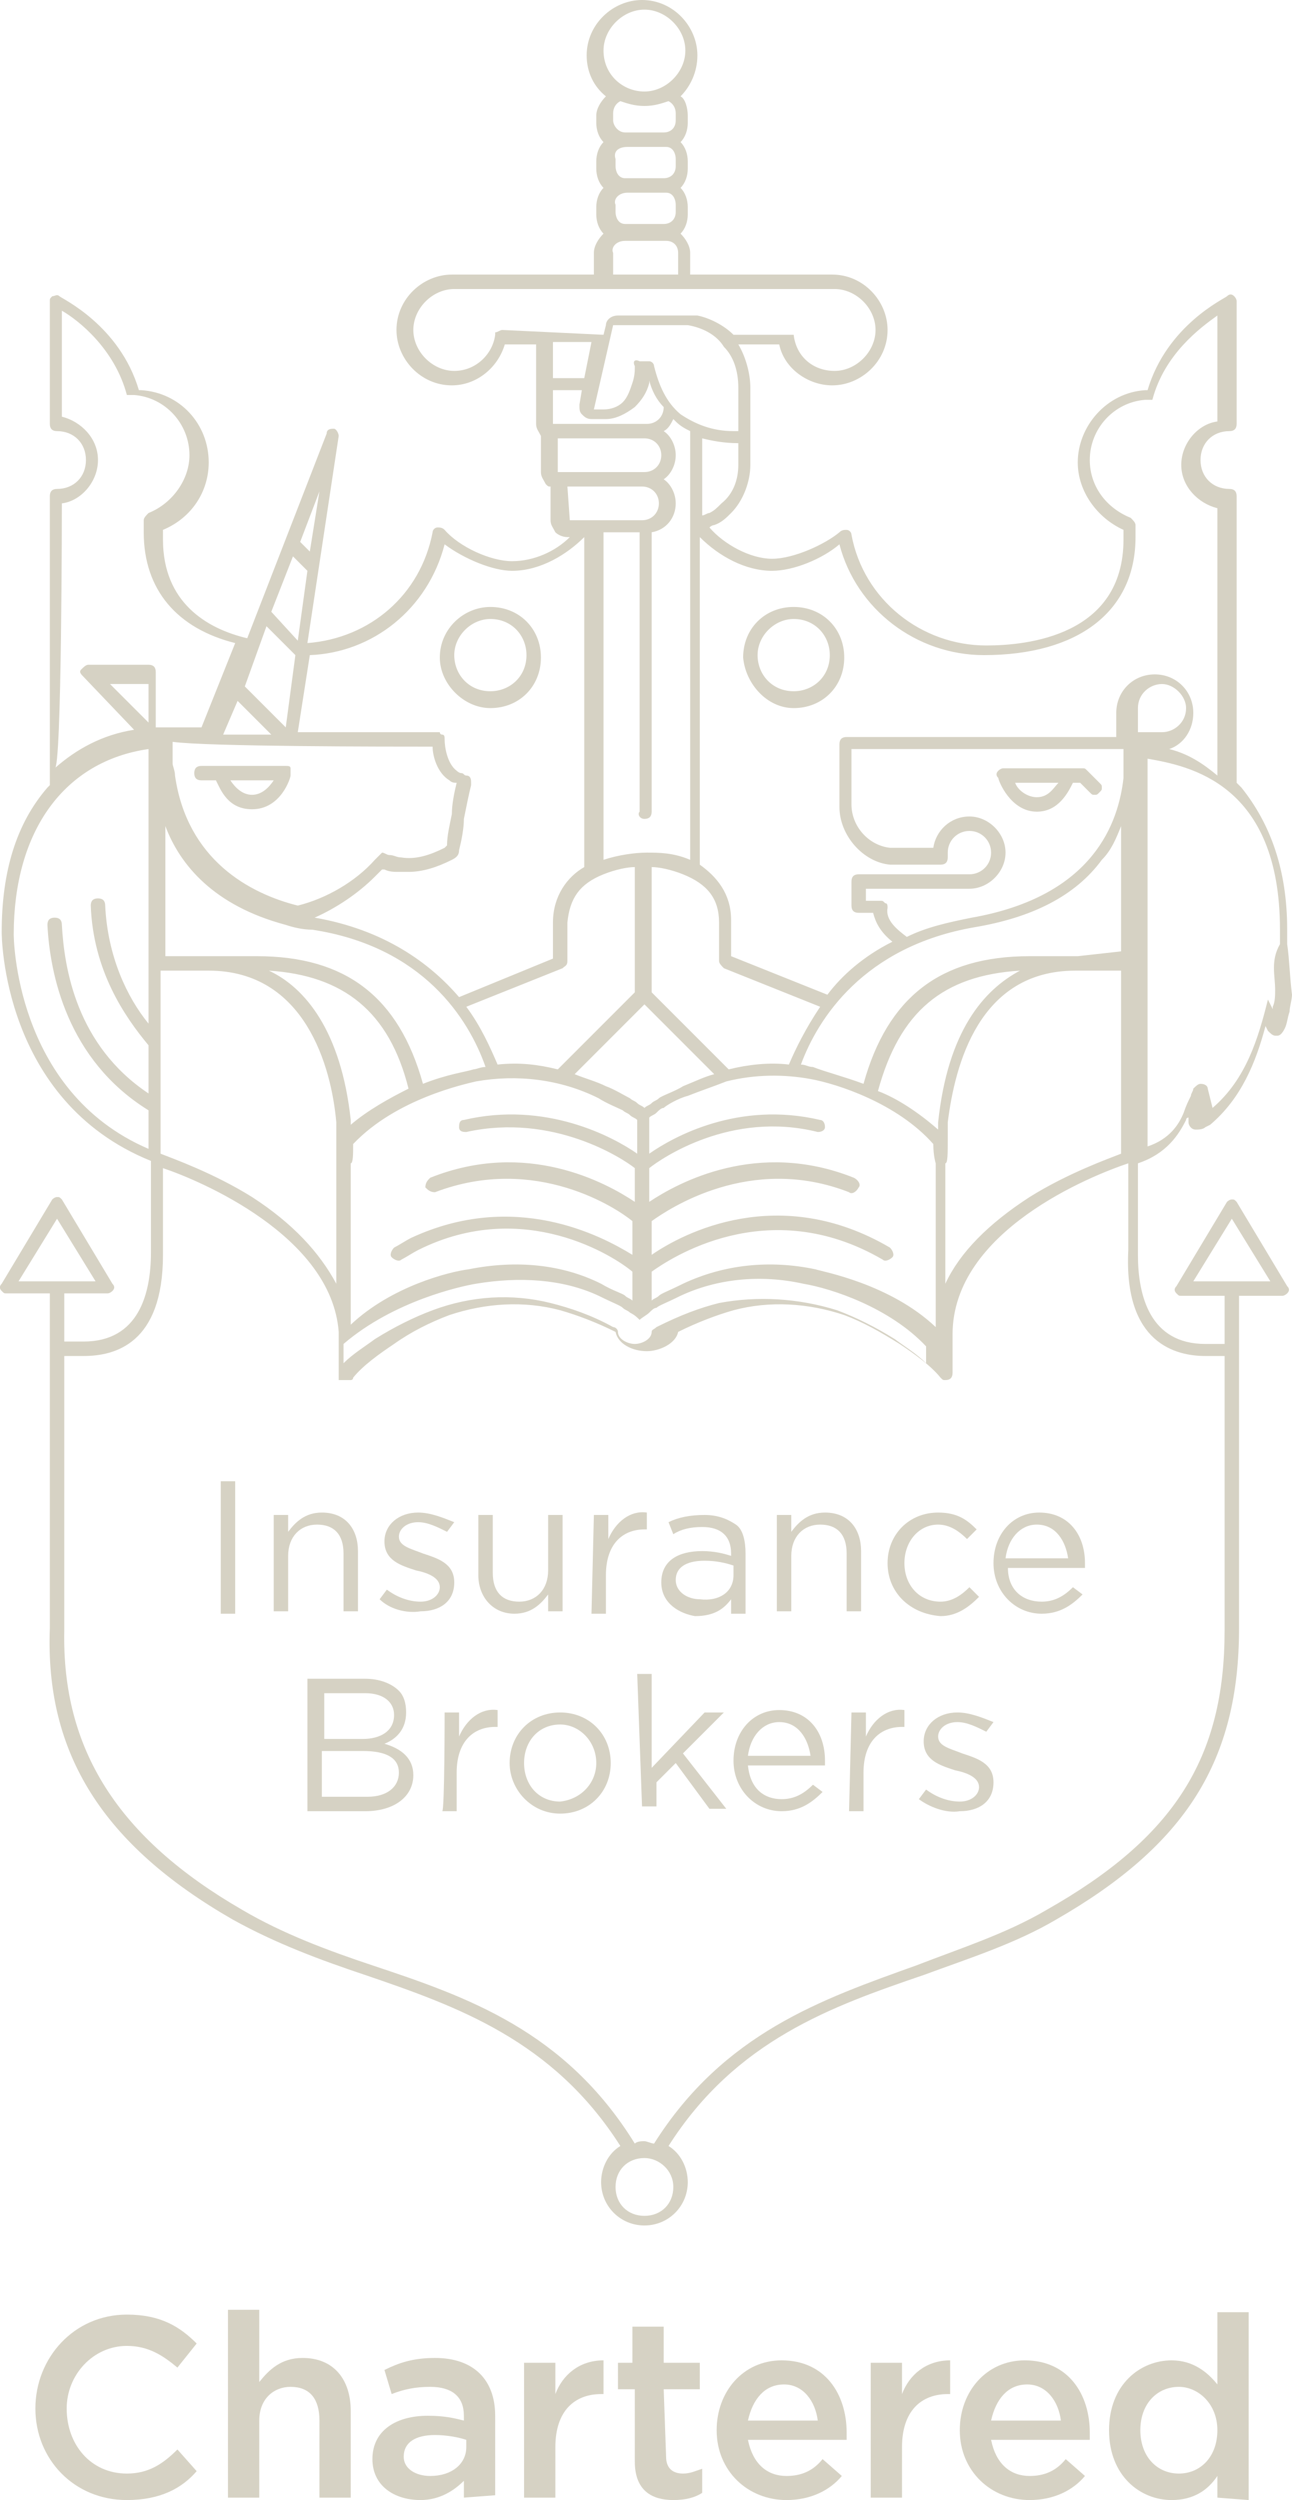 <svg xmlns="http://www.w3.org/2000/svg" xmlns:xlink="http://www.w3.org/1999/xlink" version="1.1" id="Layer_1" x="0px" y="0px" style="enable-background:new 0 0 119 175;" xml:space="preserve" viewBox="32.73 35.8 53.67 103.8">
<style type="text/css">
	.st0{fill:#D6D2C4;}
</style>
<g>
	<path class="st0" d="M41.9,97.3h0.6v5.5h-0.6V97.3z"/>
	<path class="st0" d="M44.1,98.7h0.6v0.7c0.3-0.4,0.7-0.8,1.4-0.8c1,0,1.5,0.7,1.5,1.6v2.5H47v-2.4c0-0.8-0.4-1.2-1.1-1.2   c-0.7,0-1.2,0.5-1.2,1.3v2.3h-0.6C44.1,102.7,44.1,98.7,44.1,98.7z"/>
	<path class="st0" d="M48.5,102.2l0.3-0.4c0.4,0.3,0.9,0.5,1.4,0.5s0.8-0.3,0.8-0.6l0,0c0-0.4-0.5-0.6-1-0.7   c-0.6-0.2-1.3-0.4-1.3-1.2l0,0c0-0.7,0.6-1.2,1.4-1.2c0.5,0,1,0.2,1.5,0.4l-0.3,0.4c-0.4-0.2-0.8-0.4-1.2-0.4   c-0.5,0-0.8,0.3-0.8,0.6l0,0c0,0.4,0.5,0.5,1,0.7c0.6,0.2,1.3,0.4,1.3,1.2l0,0c0,0.8-0.6,1.2-1.4,1.2   C49.6,102.8,48.9,102.6,48.5,102.2z"/>
	<path class="st0" d="M52.6,101.2v-2.5h0.6v2.4c0,0.8,0.4,1.2,1.1,1.2c0.7,0,1.2-0.5,1.2-1.3v-2.3h0.6v4h-0.6V102   c-0.3,0.4-0.7,0.8-1.4,0.8C53.2,102.8,52.6,102.1,52.6,101.2z"/>
	<path class="st0" d="M57.4,98.7H58v1c0.3-0.7,0.9-1.2,1.6-1.1v0.7h-0.1c-0.9,0-1.6,0.6-1.6,1.9v1.6h-0.6L57.4,98.7L57.4,98.7z"/>
	<path class="st0" d="M60.2,101.5L60.2,101.5c0-0.9,0.7-1.3,1.7-1.3c0.5,0,0.9,0.1,1.2,0.2v-0.1c0-0.7-0.4-1.1-1.2-1.1   c-0.5,0-0.9,0.1-1.2,0.3L60.5,99c0.4-0.2,0.9-0.3,1.5-0.3s1,0.2,1.3,0.4s0.4,0.7,0.4,1.2v2.5h-0.6v-0.6c-0.3,0.4-0.7,0.7-1.5,0.7   C61,102.8,60.2,102.4,60.2,101.5z M63.2,101.2v-0.4c-0.3-0.1-0.7-0.2-1.2-0.2c-0.8,0-1.2,0.3-1.2,0.8l0,0c0,0.5,0.5,0.8,1,0.8   C62.6,102.3,63.2,101.9,63.2,101.2z"/>
	<path class="st0" d="M65,98.7h0.6v0.7c0.3-0.4,0.7-0.8,1.4-0.8c1,0,1.5,0.7,1.5,1.6v2.5h-0.6v-2.4c0-0.8-0.4-1.2-1.1-1.2   s-1.2,0.5-1.2,1.3v2.3H65V98.7L65,98.7z"/>
	<path class="st0" d="M69.6,100.7L69.6,100.7c0-1.2,0.9-2.1,2.1-2.1c0.8,0,1.2,0.3,1.6,0.7l-0.4,0.4c-0.3-0.3-0.7-0.6-1.2-0.6   c-0.8,0-1.4,0.7-1.4,1.6l0,0c0,0.9,0.6,1.6,1.5,1.6c0.5,0,0.9-0.3,1.2-0.6l0.4,0.4c-0.4,0.4-0.9,0.8-1.6,0.8   C70.5,102.8,69.6,101.9,69.6,100.7z"/>
	<path class="st0" d="M76,102.3c0.5,0,0.9-0.2,1.3-0.6l0.4,0.3c-0.4,0.4-0.9,0.8-1.7,0.8c-1.1,0-2-0.9-2-2.1s0.8-2.1,1.9-2.1   c1.2,0,1.9,0.9,1.9,2.1c0,0.1,0,0.1,0,0.2h-3.2C74.6,101.8,75.2,102.3,76,102.3z M77.1,100.5c-0.1-0.7-0.5-1.4-1.3-1.4   c-0.7,0-1.2,0.6-1.3,1.4H77.1z"/>
	<path class="st0" d="M45.6,105.5h2.3c0.6,0,1.1,0.2,1.4,0.5c0.2,0.2,0.3,0.5,0.3,0.9l0,0c0,0.7-0.4,1.1-0.9,1.3   c0.7,0.2,1.2,0.6,1.2,1.3l0,0c0,0.9-0.8,1.5-2,1.5h-2.4v-5.5H45.6z M47.8,108c0.7,0,1.3-0.3,1.3-1l0,0c0-0.5-0.4-0.9-1.2-0.9h-1.7   v1.9H47.8z M48,110.4c0.8,0,1.3-0.4,1.3-1l0,0c0-0.6-0.5-0.9-1.5-0.9h-1.7v1.9H48L48,110.4z"/>
	<path class="st0" d="M51.2,106.9h0.6v1c0.3-0.7,0.9-1.2,1.6-1.1v0.7h-0.1c-0.9,0-1.6,0.6-1.6,1.9v1.6h-0.6   C51.2,111,51.2,106.9,51.2,106.9z"/>
	<path class="st0" d="M53.9,109L53.9,109c0-1.2,0.9-2.1,2.1-2.1c1.2,0,2.1,0.9,2.1,2.1l0,0c0,1.2-0.9,2.1-2.1,2.1   C54.8,111.1,53.9,110.1,53.9,109z M57.5,109L57.5,109c0-0.9-0.7-1.6-1.5-1.6c-0.9,0-1.5,0.7-1.5,1.6l0,0c0,0.9,0.6,1.6,1.5,1.6   C56.9,110.5,57.5,109.8,57.5,109z"/>
	<path class="st0" d="M59.2,105.3h0.6v3.9l2.2-2.3h0.8l-1.7,1.7l1.8,2.3h-0.7l-1.4-1.9l-0.8,0.8v1h-0.6L59.2,105.3L59.2,105.3z"/>
	<path class="st0" d="M65.2,110.5c0.5,0,0.9-0.2,1.3-0.6l0.4,0.3c-0.4,0.4-0.9,0.8-1.7,0.8c-1.1,0-2-0.9-2-2.1s0.8-2.1,1.9-2.1   c1.2,0,1.9,0.9,1.9,2.1c0,0.1,0,0.1,0,0.2h-3.2C63.9,110.1,64.5,110.5,65.2,110.5z M66.4,108.7c-0.1-0.7-0.5-1.4-1.3-1.4   c-0.7,0-1.2,0.6-1.3,1.4H66.4z"/>
	<path class="st0" d="M68.1,106.9h0.6v1c0.3-0.7,0.9-1.2,1.6-1.1v0.7h-0.1c-0.9,0-1.6,0.6-1.6,1.9v1.6H68L68.1,106.9L68.1,106.9z"/>
	<path class="st0" d="M70.9,110.5l0.3-0.4c0.4,0.3,0.9,0.5,1.4,0.5s0.8-0.3,0.8-0.6l0,0c0-0.4-0.5-0.6-1-0.7   c-0.6-0.2-1.3-0.4-1.3-1.2l0,0c0-0.7,0.6-1.2,1.4-1.2c0.5,0,1,0.2,1.5,0.4l-0.3,0.4c-0.4-0.2-0.8-0.4-1.2-0.4   c-0.5,0-0.8,0.3-0.8,0.6l0,0c0,0.4,0.5,0.5,1,0.7c0.6,0.2,1.3,0.4,1.3,1.2l0,0c0,0.8-0.6,1.2-1.4,1.2   C72,111.1,71.3,110.8,70.9,110.5z"/>
</g>
<g>
	<path class="st0" d="M38,139.6c-2.2,0-3.8-1.7-3.8-3.8s1.6-3.9,3.8-3.9c1.4,0,2.2,0.5,2.9,1.2l-0.8,1c-0.6-0.5-1.2-0.9-2.1-0.9   c-1.4,0-2.5,1.2-2.5,2.6c0,1.5,1,2.7,2.5,2.7c0.9,0,1.5-0.4,2.1-1l0.8,0.9C40.3,139.1,39.4,139.6,38,139.6z"/>
	<path class="st0" d="M43.5,139.5h-1.3v-7.8h1.3v3c0.4-0.5,0.9-1,1.8-1c1.3,0,2,0.9,2,2.2v3.6H46v-3.2c0-0.9-0.4-1.4-1.2-1.4   c-0.7,0-1.3,0.5-1.3,1.4V139.5L43.5,139.5z"/>
	<path class="st0" d="M52,139.5v-0.7c-0.4,0.4-1,0.8-1.8,0.8c-1.1,0-2-0.6-2-1.7l0,0c0-1.2,1-1.8,2.3-1.8c0.7,0,1.1,0.1,1.5,0.2   v-0.2c0-0.8-0.5-1.2-1.4-1.2c-0.6,0-1.1,0.1-1.6,0.3l-0.3-1c0.6-0.3,1.2-0.5,2.1-0.5c1.6,0,2.5,0.9,2.5,2.4v3.3L52,139.5L52,139.5z    M52.1,137.1c-0.3-0.1-0.8-0.2-1.3-0.2c-0.8,0-1.3,0.3-1.3,0.9l0,0c0,0.5,0.5,0.8,1.1,0.8c0.9,0,1.5-0.5,1.5-1.2V137.1L52.1,137.1z   "/>
	<path class="st0" d="M55.8,139.5h-1.3v-5.6h1.3v1.3c0.3-0.8,1-1.4,2-1.4v1.4h-0.1c-1.1,0-1.9,0.7-1.9,2.2V139.5z"/>
	<path class="st0" d="M60.4,137.8c0,0.5,0.3,0.7,0.7,0.7c0.3,0,0.5-0.1,0.8-0.2v1c-0.3,0.2-0.7,0.3-1.2,0.3c-0.9,0-1.6-0.4-1.6-1.6   v-3h-0.7v-1.1H59v-1.5h1.3v1.5h1.5v1.1h-1.5L60.4,137.8L60.4,137.8z"/>
	<path class="st0" d="M65.4,138.6c0.6,0,1.1-0.2,1.5-0.7l0.8,0.7c-0.5,0.6-1.3,1-2.3,1c-1.6,0-2.9-1.2-2.9-2.9   c0-1.6,1.1-2.9,2.7-2.9c1.8,0,2.7,1.4,2.7,3c0,0.1,0,0.2,0,0.3h-4.1C64,138.1,64.6,138.6,65.4,138.6z M66.7,136.3   c-0.1-0.8-0.6-1.5-1.4-1.5s-1.3,0.6-1.5,1.5H66.7z"/>
	<path class="st0" d="M70.2,139.5h-1.3v-5.6h1.3v1.3c0.3-0.8,1-1.4,2-1.4v1.4h-0.1c-1.1,0-1.9,0.7-1.9,2.2V139.5z"/>
	<path class="st0" d="M75.5,138.6c0.6,0,1.1-0.2,1.5-0.7l0.8,0.7c-0.5,0.6-1.3,1-2.3,1c-1.6,0-2.9-1.2-2.9-2.9   c0-1.6,1.1-2.9,2.7-2.9c1.8,0,2.7,1.4,2.7,3c0,0.1,0,0.2,0,0.3h-4.1C74.1,138.1,74.7,138.6,75.5,138.6z M76.8,136.3   c-0.1-0.8-0.6-1.5-1.4-1.5s-1.3,0.6-1.5,1.5H76.8z"/>
	<path class="st0" d="M83.3,139.5v-0.9c-0.4,0.6-1,1-1.9,1c-1.3,0-2.6-1-2.6-2.9s1.3-2.9,2.6-2.9c0.9,0,1.5,0.5,1.9,1v-3h1.3v7.8   L83.3,139.5L83.3,139.5z M81.7,134.9c-0.9,0-1.6,0.7-1.6,1.8s0.7,1.8,1.6,1.8s1.6-0.7,1.6-1.8C83.3,135.6,82.5,134.9,81.7,134.9z"/>
</g>
<path class="st0" d="M86.2,75c0-0.2,0-0.4,0-0.6l0,0c0-2.5-0.7-4.4-1.9-5.9c-0.1-0.1-0.1-0.1-0.2-0.2V56.4c0-0.2-0.1-0.3-0.3-0.3  c-0.7,0-1.2-0.5-1.2-1.2s0.5-1.2,1.2-1.2c0.2,0,0.3-0.1,0.3-0.3v-5.1c0-0.1-0.1-0.2-0.1-0.2c-0.1-0.1-0.2-0.1-0.3,0  c-0.1,0.1-2.5,1.2-3.3,3.9c-0.1,0-0.1,0-0.1,0c-1.6,0.1-2.8,1.5-2.8,3c0,1.2,0.8,2.3,1.9,2.8v0.4c0,4-4,4.4-5.7,4.4  c-2.7,0-5.1-1.9-5.6-4.6c0-0.1-0.1-0.2-0.2-0.2s-0.2,0-0.3,0.1C67,58.4,65.7,59,64.8,59c-0.9,0-2-0.6-2.6-1.3  c0.1-0.1,0.2-0.1,0.2-0.1l0,0c0.3-0.1,0.5-0.3,0.7-0.5c0.5-0.5,0.8-1.3,0.8-2v-1.4l0,0l0,0v-1.8l0,0c0-0.6-0.2-1.3-0.5-1.8h1.7  c0.2,1,1.2,1.7,2.2,1.7c1.2,0,2.3-1,2.3-2.3c0-1.2-1-2.3-2.3-2.3l0,0h-5.9v-0.9c0-0.3-0.2-0.6-0.4-0.8c0.2-0.2,0.3-0.5,0.3-0.8v-0.3  c0-0.3-0.1-0.6-0.3-0.8c0.2-0.2,0.3-0.5,0.3-0.8v-0.3c0-0.3-0.1-0.6-0.3-0.8c0.2-0.2,0.3-0.5,0.3-0.8v-0.3c0-0.3-0.1-0.7-0.3-0.8  c0.4-0.4,0.7-1,0.7-1.7c0-1.2-1-2.3-2.3-2.3c-1.2,0-2.3,1-2.3,2.3c0,0.7,0.3,1.3,0.8,1.7c-0.2,0.2-0.4,0.5-0.4,0.8v0.3  c0,0.3,0.1,0.6,0.3,0.8c-0.2,0.2-0.3,0.5-0.3,0.8v0.3c0,0.3,0.1,0.6,0.3,0.8c-0.2,0.2-0.3,0.5-0.3,0.8v0.3c0,0.3,0.1,0.6,0.3,0.8  c-0.2,0.2-0.4,0.5-0.4,0.8v0.9h-5.9c-1.2,0-2.3,1-2.3,2.3c0,1.2,1,2.3,2.3,2.3c1,0,1.9-0.7,2.2-1.7H55v3.3c0,0.2,0.1,0.3,0.2,0.5  l0,0v1.5c0,0.2,0.1,0.3,0.2,0.5c0.1,0.1,0.1,0.1,0.2,0.1v1.4c0,0.2,0.1,0.3,0.2,0.5c0.1,0.1,0.3,0.2,0.5,0.2h0.1  c-0.6,0.6-1.5,1-2.4,1s-2.2-0.6-2.8-1.3c-0.1-0.1-0.2-0.1-0.3-0.1s-0.2,0.1-0.2,0.2c-0.5,2.6-2.6,4.4-5.2,4.6l1.3-8.6  c0-0.1-0.1-0.3-0.2-0.3c-0.1,0-0.3,0-0.3,0.2L43,62.3c-1.7-0.4-3.5-1.5-3.5-4.1v-0.4c1.2-0.5,1.9-1.6,1.9-2.8c0-1.6-1.2-2.9-2.8-3  h-0.1c-0.8-2.7-3.2-3.8-3.3-3.9c-0.1-0.1-0.2,0-0.3,0c-0.1,0.1-0.1,0.1-0.1,0.2v5.1c0,0.2,0.1,0.3,0.3,0.3c0.7,0,1.2,0.5,1.2,1.2  s-0.5,1.2-1.2,1.2c-0.2,0-0.3,0.1-0.3,0.3v12l-0.1,0.1c-1.3,1.5-1.9,3.5-1.9,6c0,0.1,0,7,6.2,9.5v3.8l0,0c0,1.7-0.5,3.7-2.8,3.7  h-0.5c-0.1,0-0.2,0-0.3,0v-2h1.8c0.1,0,0.2-0.1,0.2-0.1c0.1-0.1,0.1-0.2,0-0.3l-2.1-3.5c-0.1-0.1-0.1-0.1-0.2-0.1s-0.2,0.1-0.2,0.1  l-2.1,3.5c-0.1,0.1-0.1,0.2,0,0.3c0.1,0.1,0.1,0.1,0.2,0.1h1.8v13.9c-0.2,5.2,2.2,9,7.6,12.1c1.8,1,3.7,1.7,5.5,2.3  c3.8,1.3,7.8,2.7,10.6,7.1c-0.5,0.3-0.8,0.9-0.8,1.5c0,1,0.8,1.8,1.8,1.8s1.8-0.8,1.8-1.8c0-0.6-0.3-1.2-0.8-1.5  c2.8-4.4,6.8-5.8,10.6-7.1c1.9-0.7,3.8-1.3,5.5-2.3c5.4-3.1,7.6-6.6,7.6-12.1V89.6H86c0.1,0,0.2-0.1,0.2-0.1c0.1-0.1,0.1-0.2,0-0.3  l-2.1-3.5c-0.1-0.1-0.1-0.1-0.2-0.1s-0.2,0.1-0.2,0.1l-2.1,3.5c-0.1,0.1-0.1,0.2,0,0.3c0.1,0.1,0.1,0.1,0.2,0.1h1.8v2  c-0.2,0-0.4,0-0.8,0c-2.3,0-2.8-2-2.8-3.7v-3.8c1.2-0.4,1.7-1.2,2-1.8c0-0.1,0.1-0.1,0.1-0.1v0.2c0,0.1,0.1,0.3,0.3,0.3  c0.1,0,0.3,0,0.4-0.1l0.2-0.1c1.3-1.1,1.9-2.6,2.3-4.1l0.1,0.2l0,0c0.1,0.1,0.2,0.2,0.3,0.2c0,0,0,0,0.1,0s0.2-0.1,0.3-0.3  c0.1-0.2,0.1-0.4,0.2-0.7c0-0.2,0.1-0.5,0.1-0.7l0,0l0,0l0,0C86.3,76.3,86.3,75.7,86.2,75z M82.3,89l1.6-2.6l1.6,2.6H82.3z   M64.8,59.5c0.9,0,2.1-0.5,2.8-1.1c0.7,2.7,3.2,4.6,6,4.6c3.9,0,6.3-1.8,6.3-4.9v-0.5l0,0c0-0.1-0.1-0.2-0.2-0.3  c-1-0.4-1.7-1.3-1.7-2.4c0-1.3,1-2.4,2.3-2.5c0.1,0,0.2,0,0.3,0l0,0l0,0l0,0l0,0l0,0l0,0l0,0l0,0l0,0l0,0l0,0l0,0l0,0l0,0  c0.5-1.9,2-3,2.7-3.5v4.4c-0.8,0.1-1.5,0.9-1.5,1.8c0,0.9,0.7,1.6,1.5,1.8V68c-0.6-0.5-1.2-0.9-2-1.1c0.6-0.2,1-0.8,1-1.5  c0-0.9-0.7-1.6-1.6-1.6s-1.6,0.7-1.6,1.6v1H67.9c-0.2,0-0.3,0.1-0.3,0.3v2.6c0,1.2,1,2.3,2.1,2.4h0.1h2c0.2,0,0.3-0.1,0.3-0.3v-0.1  v-0.1c0-0.5,0.4-0.9,0.9-0.9s0.9,0.4,0.9,0.9s-0.4,0.9-0.9,0.9h-4.6c-0.2,0-0.3,0.1-0.3,0.3v1c0,0.2,0.1,0.3,0.3,0.3H69  c0.1,0.4,0.3,0.8,0.8,1.2c-1.2,0.6-2.1,1.4-2.7,2.2l-4-1.6V74c0-1.1-0.6-1.8-1.3-2.3V58.1C62.6,58.9,63.7,59.5,64.8,59.5z   M71.6,84.1v6.8c-1.9-1.8-4.7-2.3-5-2.4c-1.9-0.4-3.8-0.2-5.5,0.6c-0.6,0.3-0.9,0.4-1,0.5s-0.2,0.1-0.3,0.2l0,0v-1.2  c0.7-0.5,4.8-3.3,9.6-0.5c0.1,0.1,0.3,0,0.4-0.1s0-0.3-0.1-0.4c-4.6-2.7-8.6-0.6-9.9,0.3v-1.4c0.7-0.5,4.1-2.8,8.2-1.2  c0.1,0.1,0.3,0,0.4-0.2c0.1-0.1,0-0.3-0.2-0.4c-4-1.6-7.3,0.2-8.5,1v-1.4l0,0c0.5-0.4,3.4-2.4,7-1.5c0.2,0,0.3-0.1,0.3-0.2  c0-0.2-0.1-0.3-0.2-0.3c-3.4-0.8-6.1,0.7-7.1,1.4v-1.5c0.1-0.1,0.2-0.1,0.3-0.2s0.2-0.2,0.3-0.2c0.1-0.1,0.6-0.4,1-0.5  c0.5-0.2,1.1-0.4,1.6-0.6l0,0c1.2-0.3,2.4-0.3,3.5-0.1c1.1,0.2,3.6,1,5.1,2.7C71.5,83.8,71.6,84.1,71.6,84.1z M47.4,83.3  c1.8-1.9,4.7-2.5,5.1-2.6c1.7-0.3,3.5-0.1,5.1,0.7c0.3,0.2,0.8,0.4,1,0.5c0.1,0.1,0.2,0.1,0.3,0.2s0.2,0.1,0.3,0.2v1.4  c-1-0.7-3.8-2.2-7.2-1.4c-0.2,0-0.2,0.2-0.2,0.3c0,0.2,0.2,0.2,0.3,0.2c3.6-0.8,6.5,1.1,7,1.5v1.4c-1.2-0.8-4.5-2.6-8.5-1  c-0.1,0.1-0.2,0.2-0.2,0.4c0.1,0.1,0.2,0.2,0.4,0.2c4.2-1.6,7.6,0.7,8.2,1.2v1.4c-1.3-0.8-4.9-2.7-9.2-0.7c-0.2,0.1-0.5,0.3-0.7,0.4  C49,87.7,48.9,87.9,49,88c0.1,0.1,0.3,0.2,0.4,0.1c0.2-0.1,0.5-0.3,0.7-0.4c4.4-2.2,8.2,0.3,8.9,0.9v1.2l0,0  c-0.1-0.1-0.2-0.1-0.3-0.2s-0.5-0.2-1-0.5c-1.6-0.8-3.5-1-5.5-0.6c-0.8,0.1-3.2,0.7-4.9,2.3v-6.7C47.4,84.1,47.4,83.7,47.4,83.3z   M50.7,66.8c0,0.4,0.2,1.1,0.7,1.4c0.1,0.1,0.2,0.1,0.3,0.1c-0.1,0.4-0.2,0.9-0.2,1.3c-0.1,0.5-0.2,0.9-0.2,1.3c0,0,0,0-0.1,0.1  c-0.6,0.3-1.2,0.5-1.8,0.4c-0.2,0-0.3-0.1-0.5-0.1c-0.1,0-0.2-0.1-0.3-0.1l0,0l0,0l0,0l0,0l0,0l0,0l0,0l0,0l0,0l0,0l0,0l0,0  c-0.1,0.1-0.2,0.2-0.2,0.2c-0.1,0.1-0.1,0.1-0.1,0.1c-0.8,0.9-2,1.6-3.2,1.9c-2-0.5-4.6-1.9-5.1-5.4c0-0.2-0.1-0.4-0.1-0.5l0,0v-0.9  C41.3,66.8,48.9,66.8,50.7,66.8z M42,66.3l0.6-1.4l1.4,1.4C43.3,66.3,42.7,66.3,42,66.3z M44.6,74.2L44.6,74.2  c0.3,0.1,0.7,0.2,1.1,0.2c4.6,0.7,6.5,3.7,7.2,5.7c-0.2,0-0.4,0.1-0.5,0.1c-0.3,0.1-1.1,0.2-2.1,0.6c-1-3.6-3.2-5.3-6.9-5.3h-1.9  l0,0l0,0h-1.9v-5.4C40.2,71.7,41.6,73.4,44.6,74.2z M59.5,69.8c0.2,0,0.3-0.1,0.3-0.3V57.9c0.6-0.1,1-0.6,1-1.2c0-0.4-0.2-0.8-0.5-1  c0.3-0.2,0.5-0.6,0.5-1s-0.2-0.8-0.5-1c0.2-0.1,0.3-0.3,0.4-0.5l0.1,0.1c0.2,0.2,0.4,0.3,0.6,0.4v17.8c-0.7-0.3-1.3-0.3-1.8-0.3l0,0  c-0.5,0-1.2,0.1-1.8,0.3V57.9h1.5v11.6C59.2,69.6,59.3,69.8,59.5,69.8z M59.1,51c0,0.2,0,0.4-0.1,0.7s-0.2,0.6-0.4,0.8  s-0.5,0.3-0.8,0.3c-0.1,0-0.1,0-0.1,0c-0.1,0-0.2,0-0.3,0l0.8-3.5h2.7c0.1,0,0.2,0,0.2,0c0.1,0,0.2,0,0.2,0c0.6,0.1,1.2,0.4,1.5,0.9  c0.4,0.4,0.6,1,0.6,1.7l0,0v1.8h-0.2c-0.9,0-1.6-0.3-2.2-0.7c-0.6-0.5-0.9-1.2-1.1-2c0-0.1-0.1-0.2-0.2-0.2h-0.4  C59.1,50.7,59,50.8,59.1,51L59.1,51z M57,51.5h-1.3V50h1.6L57,51.5z M59.8,77v-5.2c0.3,0,0.8,0.1,1.3,0.3c1,0.4,1.5,1,1.5,2v1.6  c0,0.1,0.1,0.2,0.2,0.3l4,1.6c-0.6,0.9-1,1.7-1.3,2.4c-0.8-0.1-1.7,0-2.5,0.2L59.8,77z M62.4,80.4c-0.4,0.1-0.8,0.3-1.3,0.5  c-0.3,0.2-0.9,0.4-1,0.5s-0.2,0.1-0.3,0.2s-0.2,0.1-0.3,0.2c-0.1-0.1-0.2-0.1-0.3-0.2s-0.2-0.1-0.3-0.2c-0.2-0.1-0.7-0.4-1-0.5  c-0.4-0.2-0.8-0.3-1.3-0.5l2.9-2.9L62.4,80.4z M57.8,72.1c0.5-0.2,1-0.3,1.3-0.3V77l-3.2,3.2c-0.8-0.2-1.6-0.3-2.5-0.2  c-0.3-0.7-0.7-1.6-1.3-2.4l4-1.6c0.1-0.1,0.2-0.1,0.2-0.3v-1.6C56.4,73.1,56.8,72.5,57.8,72.1z M41.4,76.1L41.4,76.1  c4,0,5.1,4,5.3,6.3c0,0.1,0,0.2,0,0.3v0.1c0,0.1,0,0.2,0,0.3c0,0.5,0,1,0,1v5c-0.7-1.3-1.8-2.5-3.5-3.6c-1.6-1-3.3-1.6-3.8-1.8v-7.6  L41.4,76.1L41.4,76.1z M43.9,76.1c3.1,0.2,5,1.7,5.8,4.9c-0.8,0.4-1.7,0.9-2.4,1.5c0-0.1,0-0.2,0-0.2C46.9,78.6,45.4,76.8,43.9,76.1  z M52.5,89.1c1.8-0.3,3.6-0.2,5.1,0.5c0.6,0.3,0.9,0.4,1,0.5s0.2,0.1,0.3,0.2c0.2,0.1,0.3,0.2,0.4,0.3l0,0l0,0l0,0l0,0l0,0l0,0l0,0  l0,0l0,0l0,0l0,0l0,0l0,0l0,0c0.1-0.1,0.3-0.2,0.4-0.3c0.1-0.1,0.2-0.2,0.3-0.2c0.1-0.1,0.4-0.2,1-0.5c1.5-0.7,3.3-0.9,5.1-0.5  c1.2,0.2,3.6,1,5.1,2.6v0.7c-0.4-0.4-0.9-0.7-1.3-1c-0.8-0.5-1.6-0.9-2.4-1.2c-1.6-0.5-3.3-0.6-4.9-0.3c-0.8,0.2-1.6,0.5-2.6,1  c-0.1,0.1-0.2,0.1-0.2,0.2c0,0.3-0.4,0.5-0.7,0.5l0,0l0,0c-0.3,0-0.7-0.2-0.7-0.5c0-0.1-0.1-0.2-0.2-0.2c-0.9-0.5-1.8-0.8-2.6-1  c-1.6-0.4-3.3-0.3-4.9,0.3c-0.8,0.3-1.6,0.7-2.4,1.2c-0.4,0.3-0.9,0.6-1.3,1v-0.8C49.1,89.8,51.9,89.2,52.5,89.1z M69.2,81.1  c0.9-3.3,2.7-4.8,5.9-5c-1.5,0.8-3,2.5-3.4,6.3c0,0.1,0,0.2,0,0.3l0,0C70.9,82,70,81.4,69.2,81.1z M72.1,83.1c0-0.1,0-0.2,0-0.3  v-0.1c0-0.1,0-0.2,0-0.3c0.3-2.4,1.3-6.3,5.3-6.3l0,0h1.9v7.6c-0.5,0.2-2.2,0.8-3.8,1.8c-1.7,1.1-2.9,2.3-3.5,3.6v-5  C72.1,84.1,72.1,83.7,72.1,83.1z M77.5,75.5L77.5,75.5L77.5,75.5h-2c-3.7,0-5.9,1.7-6.9,5.3c-0.8-0.3-1.6-0.5-2.1-0.7  c-0.2,0-0.3-0.1-0.5-0.1c0.7-1.9,2.6-4.9,7.2-5.7c2.4-0.4,4.2-1.3,5.3-2.8c0.4-0.4,0.6-0.9,0.8-1.4v5.2L77.5,75.5L77.5,75.5z   M79.4,68.1c-0.2,1.8-1.2,4.9-6.3,5.8c-1,0.2-1.9,0.4-2.7,0.8c-0.4-0.3-0.9-0.7-0.8-1.2c0-0.1,0-0.2-0.1-0.2  c-0.1-0.1-0.1-0.1-0.2-0.1h-0.6v-0.5H73c0.8,0,1.5-0.7,1.5-1.5s-0.7-1.5-1.5-1.5s-1.4,0.6-1.5,1.3h-1.7h-0.1  c-0.9-0.1-1.6-0.9-1.6-1.8v-2.3h11.3L79.4,68.1L79.4,68.1z M63.4,54.2v0.9c0,0.6-0.2,1.2-0.7,1.6c-0.2,0.2-0.3,0.3-0.5,0.4  c-0.1,0-0.2,0.1-0.3,0.1V54C62.3,54.1,62.8,54.2,63.4,54.2L63.4,54.2L63.4,54.2z M57.8,37.9c0-0.9,0.8-1.7,1.7-1.7s1.7,0.8,1.7,1.7  s-0.8,1.7-1.7,1.7C58.6,39.6,57.8,38.9,57.8,37.9z M58.8,41.9h1.6c0.3,0,0.4,0.3,0.4,0.5v0.3c0,0.3-0.2,0.5-0.5,0.5h-1.6  c-0.3,0-0.4-0.3-0.4-0.5v-0.3C58.2,42.1,58.4,41.9,58.8,41.9z M58.2,40.8v-0.3c0-0.2,0.1-0.4,0.3-0.5c0.3,0.1,0.6,0.2,1,0.2  s0.7-0.1,1-0.2c0.2,0.1,0.3,0.3,0.3,0.5v0.3c0,0.3-0.2,0.5-0.5,0.5h-1.6C58.4,41.3,58.2,41,58.2,40.8z M58.8,43.8h1.6  c0.3,0,0.4,0.3,0.4,0.5v0.3c0,0.3-0.2,0.5-0.5,0.5h-1.6c-0.3,0-0.4-0.3-0.4-0.5v-0.3C58.2,44.1,58.4,43.8,58.8,43.8z M58.7,45.8h1.7  c0.3,0,0.5,0.2,0.5,0.5v0.9h-2.7v-0.9C58.1,46.1,58.3,45.8,58.7,45.8z M53.6,49.5c-0.1,0-0.2,0.1-0.3,0.1l0,0c0,0,0,0,0,0.1l0,0l0,0  l0,0l0,0c-0.1,0.8-0.8,1.5-1.7,1.5s-1.7-0.8-1.7-1.7s0.8-1.7,1.7-1.7h15.8l0,0c0.9,0,1.7,0.8,1.7,1.7s-0.8,1.7-1.7,1.7  c-0.9,0-1.6-0.6-1.7-1.5l0,0l0,0l0,0l0,0l0,0l0,0l0,0l0,0l0,0l0,0l0,0l0,0l0,0l0,0l0,0l0,0h-2.5c-0.4-0.4-1-0.7-1.5-0.8  c-0.1,0-0.2,0-0.3,0s-0.2,0-0.3,0h-2.7c-0.3,0-0.5,0.2-0.5,0.4l-0.1,0.4L53.6,49.5z M55.7,53.4L55.7,53.4V52h1.2l-0.1,0.6  c0,0.2,0,0.3,0.1,0.4c0.1,0.1,0.2,0.2,0.4,0.2s0.3,0,0.4,0c0.1,0,0.1,0,0.2,0c0.4,0,0.8-0.2,1.2-0.5c0.3-0.3,0.5-0.6,0.6-1  c0-0.1,0-0.1,0-0.1c0.1,0.4,0.3,0.8,0.6,1.1c0,0.4-0.3,0.7-0.7,0.7l0,0H55.7C55.8,53.4,55.7,53.4,55.7,53.4z M55.9,55.4L55.9,55.4  V54h3.6l0,0c0.4,0,0.7,0.3,0.7,0.7s-0.3,0.7-0.7,0.7l0,0H55.9C56,55.4,56,55.4,55.9,55.4z M56.4,57.4C56.4,57.4,56.4,57.3,56.4,57.4  C56.3,57.3,56.3,57.3,56.4,57.4L56.3,56h3.1l0,0l0,0c0.4,0,0.7,0.3,0.7,0.7s-0.3,0.7-0.7,0.7l0,0H56.4z M51.2,58.4  c0.8,0.6,2,1.1,2.8,1.1c1.2,0,2.3-0.7,3-1.4v13.7c-0.7,0.4-1.3,1.2-1.3,2.3v1.5l-3.9,1.6c-1.2-1.4-3.1-2.8-6-3.3l0,0  c0.9-0.4,1.8-1,2.5-1.7c0.1-0.1,0.1-0.1,0.1-0.1c0.1-0.1,0.1-0.1,0.2-0.2h0.1c0.2,0.1,0.4,0.1,0.6,0.1c0.1,0,0.3,0,0.4,0  c0.6,0,1.2-0.2,1.8-0.5c0.2-0.1,0.3-0.2,0.3-0.4c0.1-0.4,0.2-0.9,0.2-1.3c0.1-0.5,0.2-1,0.3-1.4l0,0v-0.1c0-0.1,0-0.3-0.2-0.3  c-0.1,0-0.1-0.1-0.2-0.1c-0.1,0-0.2-0.1-0.2-0.1c-0.4-0.3-0.5-1-0.5-1.3c0-0.1,0-0.2-0.1-0.2S51,66.2,51,66.2c-0.5,0-3.2,0-5.9,0  l0.5-3.2C48.2,62.9,50.5,61.1,51.2,58.4z M46,56.2l-0.4,2.5l-0.4-0.4L46,56.2z M44.9,58.9l0.6,0.6l-0.4,2.9L44,61.2L44.9,58.9z   M43.8,61.8L45,63l-0.4,3l-1.7-1.7L43.8,61.8z M35.3,56.7c0.8-0.1,1.5-0.9,1.5-1.8s-0.7-1.6-1.5-1.8v-4.4c0.7,0.4,2.2,1.6,2.7,3.5  l0,0l0,0l0,0l0,0l0,0l0,0l0,0l0,0l0,0l0,0l0,0l0,0l0,0l0,0c0.1,0,0.2,0,0.3,0c1.3,0.1,2.3,1.2,2.3,2.5c0,1-0.7,2-1.7,2.4  c-0.1,0.1-0.2,0.2-0.2,0.3l0,0v0.5c0,2.4,1.4,4,3.8,4.6L41.1,66c-0.8,0-1.5,0-1.9,0v-2.3c0-0.2-0.1-0.3-0.3-0.3h-2.5  c-0.1,0-0.2,0.1-0.3,0.2c-0.1,0.1,0,0.2,0.1,0.3l2.1,2.2c-1.3,0.2-2.4,0.8-3.3,1.6C35.3,67.9,35.3,56.7,35.3,56.7z M38.9,64.2v1.6  l-1.6-1.6H38.9z M33.3,74.6c0-4.3,2.1-7.2,5.6-7.7v11.4c-0.9-1.1-1.7-2.8-1.8-4.9c0-0.2-0.1-0.3-0.3-0.3s-0.3,0.1-0.3,0.3  c0.1,2.7,1.4,4.6,2.4,5.8v2c-3-2-3.5-5.2-3.6-7c0-0.2-0.1-0.3-0.3-0.3s-0.3,0.1-0.3,0.3c0.1,2,0.8,5.6,4.2,7.7v1.6  C33.3,81.1,33.3,74.6,33.3,74.6z M33.5,89l1.6-2.6l1.6,2.6H33.5z M60.7,126.6c0,0.7-0.5,1.2-1.2,1.2s-1.2-0.5-1.2-1.2  s0.5-1.2,1.2-1.2C60.1,125.4,60.7,125.9,60.7,126.6z M82.8,92.1c0.4,0,0.6,0,0.8,0v11.4c0,5.3-2.1,8.6-7.4,11.6  c-1.7,1-3.6,1.6-5.4,2.3c-3.9,1.4-8,2.8-10.9,7.4c-0.1,0-0.3-0.1-0.4-0.1c-0.1,0-0.3,0-0.4,0.1c-2.9-4.7-7-6.1-10.9-7.4  c-1.8-0.6-3.7-1.3-5.4-2.3c-5.2-3-7.5-6.7-7.4-11.6V92.1c0.1,0,0.2,0,0.3,0h0.5c1.3,0,3.3-0.5,3.3-4.2l0,0v-3.6  c1.5,0.5,7,2.8,7.3,6.8v2l0,0l0,0l0,0l0,0l0,0l0,0l0,0l0,0l0,0l0,0l0,0h0.1l0,0H47l0,0l0,0l0,0h0.1l0,0c0,0,0,0,0.1,0l0,0  c0,0,0,0,0.1,0l0,0c0,0,0.1,0,0.1-0.1c0.4-0.5,1.1-1,1.7-1.4c0.7-0.5,1.5-0.9,2.3-1.2c1.5-0.5,3.1-0.6,4.6-0.2  c0.7,0.2,1.5,0.5,2.3,0.9c0.1,0.5,0.7,0.8,1.3,0.8l0,0l0,0c0.5,0,1.2-0.3,1.3-0.8c0.8-0.4,1.6-0.7,2.3-0.9c1.5-0.4,3.1-0.3,4.6,0.2  c0.8,0.3,1.5,0.7,2.3,1.2c0.6,0.4,1.3,0.9,1.7,1.4c0.1,0.1,0.1,0.1,0.2,0.1l0,0l0,0c0.2,0,0.3-0.1,0.3-0.3v-1.6l0,0  c0-4.3,5.8-6.6,7.3-7.1v3.6l0,0C79.4,91.6,81.6,92.1,82.8,92.1z M80,65.2c0-0.6,0.5-1,1-1s1,0.5,1,1c0,0.6-0.5,1-1,1h-1V65.2z   M85.7,76.9L85.7,76.9L85.7,76.9c0,0.2,0,0.5-0.1,0.7c0,0.1,0,0.1,0,0.1l-0.2-0.4l0,0l0,0l0,0l0,0l0,0l0,0l0,0l0,0l0,0l0,0l0,0l0,0  l0,0l0,0l0,0l0,0l0,0l0,0l0,0l0,0l0,0l0,0l0,0l0,0l0,0l0,0l0,0l0,0c-0.4,1.6-0.9,3.3-2.3,4.5l0,0L82.9,81c0-0.1-0.1-0.2-0.3-0.2  c-0.1,0-0.2,0.1-0.3,0.2c0,0.1-0.1,0.2-0.1,0.3c-0.1,0.2-0.2,0.4-0.3,0.7c-0.2,0.5-0.6,1.1-1.5,1.4V67.3c1.7,0.3,5.5,1,5.5,7.1l0,0  c0,0.2,0,0.4,0,0.6C85.5,75.7,85.7,76.3,85.7,76.9z M53.1,65.2c1.2,0,2.1-0.9,2.1-2.1c0-1.2-0.9-2.1-2.1-2.1C52,61,51,61.9,51,63.1  C51,64.2,52,65.2,53.1,65.2z M53.1,61.5c0.9,0,1.5,0.7,1.5,1.5c0,0.9-0.7,1.5-1.5,1.5c-0.9,0-1.5-0.7-1.5-1.5S52.3,61.5,53.1,61.5z   M77.9,67.8L77.9,67.8L77.9,67.8c-0.1-0.1-0.1-0.1-0.2-0.1l0,0l0,0l0,0l0,0l0,0l0,0h-3.3c-0.1,0-0.2,0.1-0.2,0.1  c-0.1,0.1-0.1,0.2,0,0.3c0,0.1,0.5,1.4,1.6,1.4c0.9,0,1.3-0.8,1.5-1.2h0.3l0.4,0.4c0.1,0.1,0.1,0.1,0.2,0.1s0.1,0,0.2-0.1  s0.1-0.1,0.1-0.2s0-0.1-0.1-0.2L77.9,67.8z M75.8,68.9c-0.4,0-0.8-0.3-0.9-0.6h1.8C76.5,68.5,76.3,68.9,75.8,68.9z M41.1,68.2h0.6  c0.2,0.4,0.5,1.2,1.5,1.2c1.2,0,1.6-1.3,1.6-1.4s0-0.2,0-0.3s-0.1-0.1-0.2-0.1h-3.5c-0.2,0-0.3,0.1-0.3,0.3  C40.8,68.1,40.9,68.2,41.1,68.2z M44.1,68.2c-0.2,0.3-0.5,0.6-0.9,0.6s-0.7-0.3-0.9-0.6H44.1z M65.7,65.2c1.2,0,2.1-0.9,2.1-2.1  c0-1.2-0.9-2.1-2.1-2.1s-2.1,0.9-2.1,2.1C63.7,64.2,64.6,65.2,65.7,65.2z M65.7,61.5c0.9,0,1.5,0.7,1.5,1.5c0,0.9-0.7,1.5-1.5,1.5  c-0.9,0-1.5-0.7-1.5-1.5S64.9,61.5,65.7,61.5z"/>
</svg>
